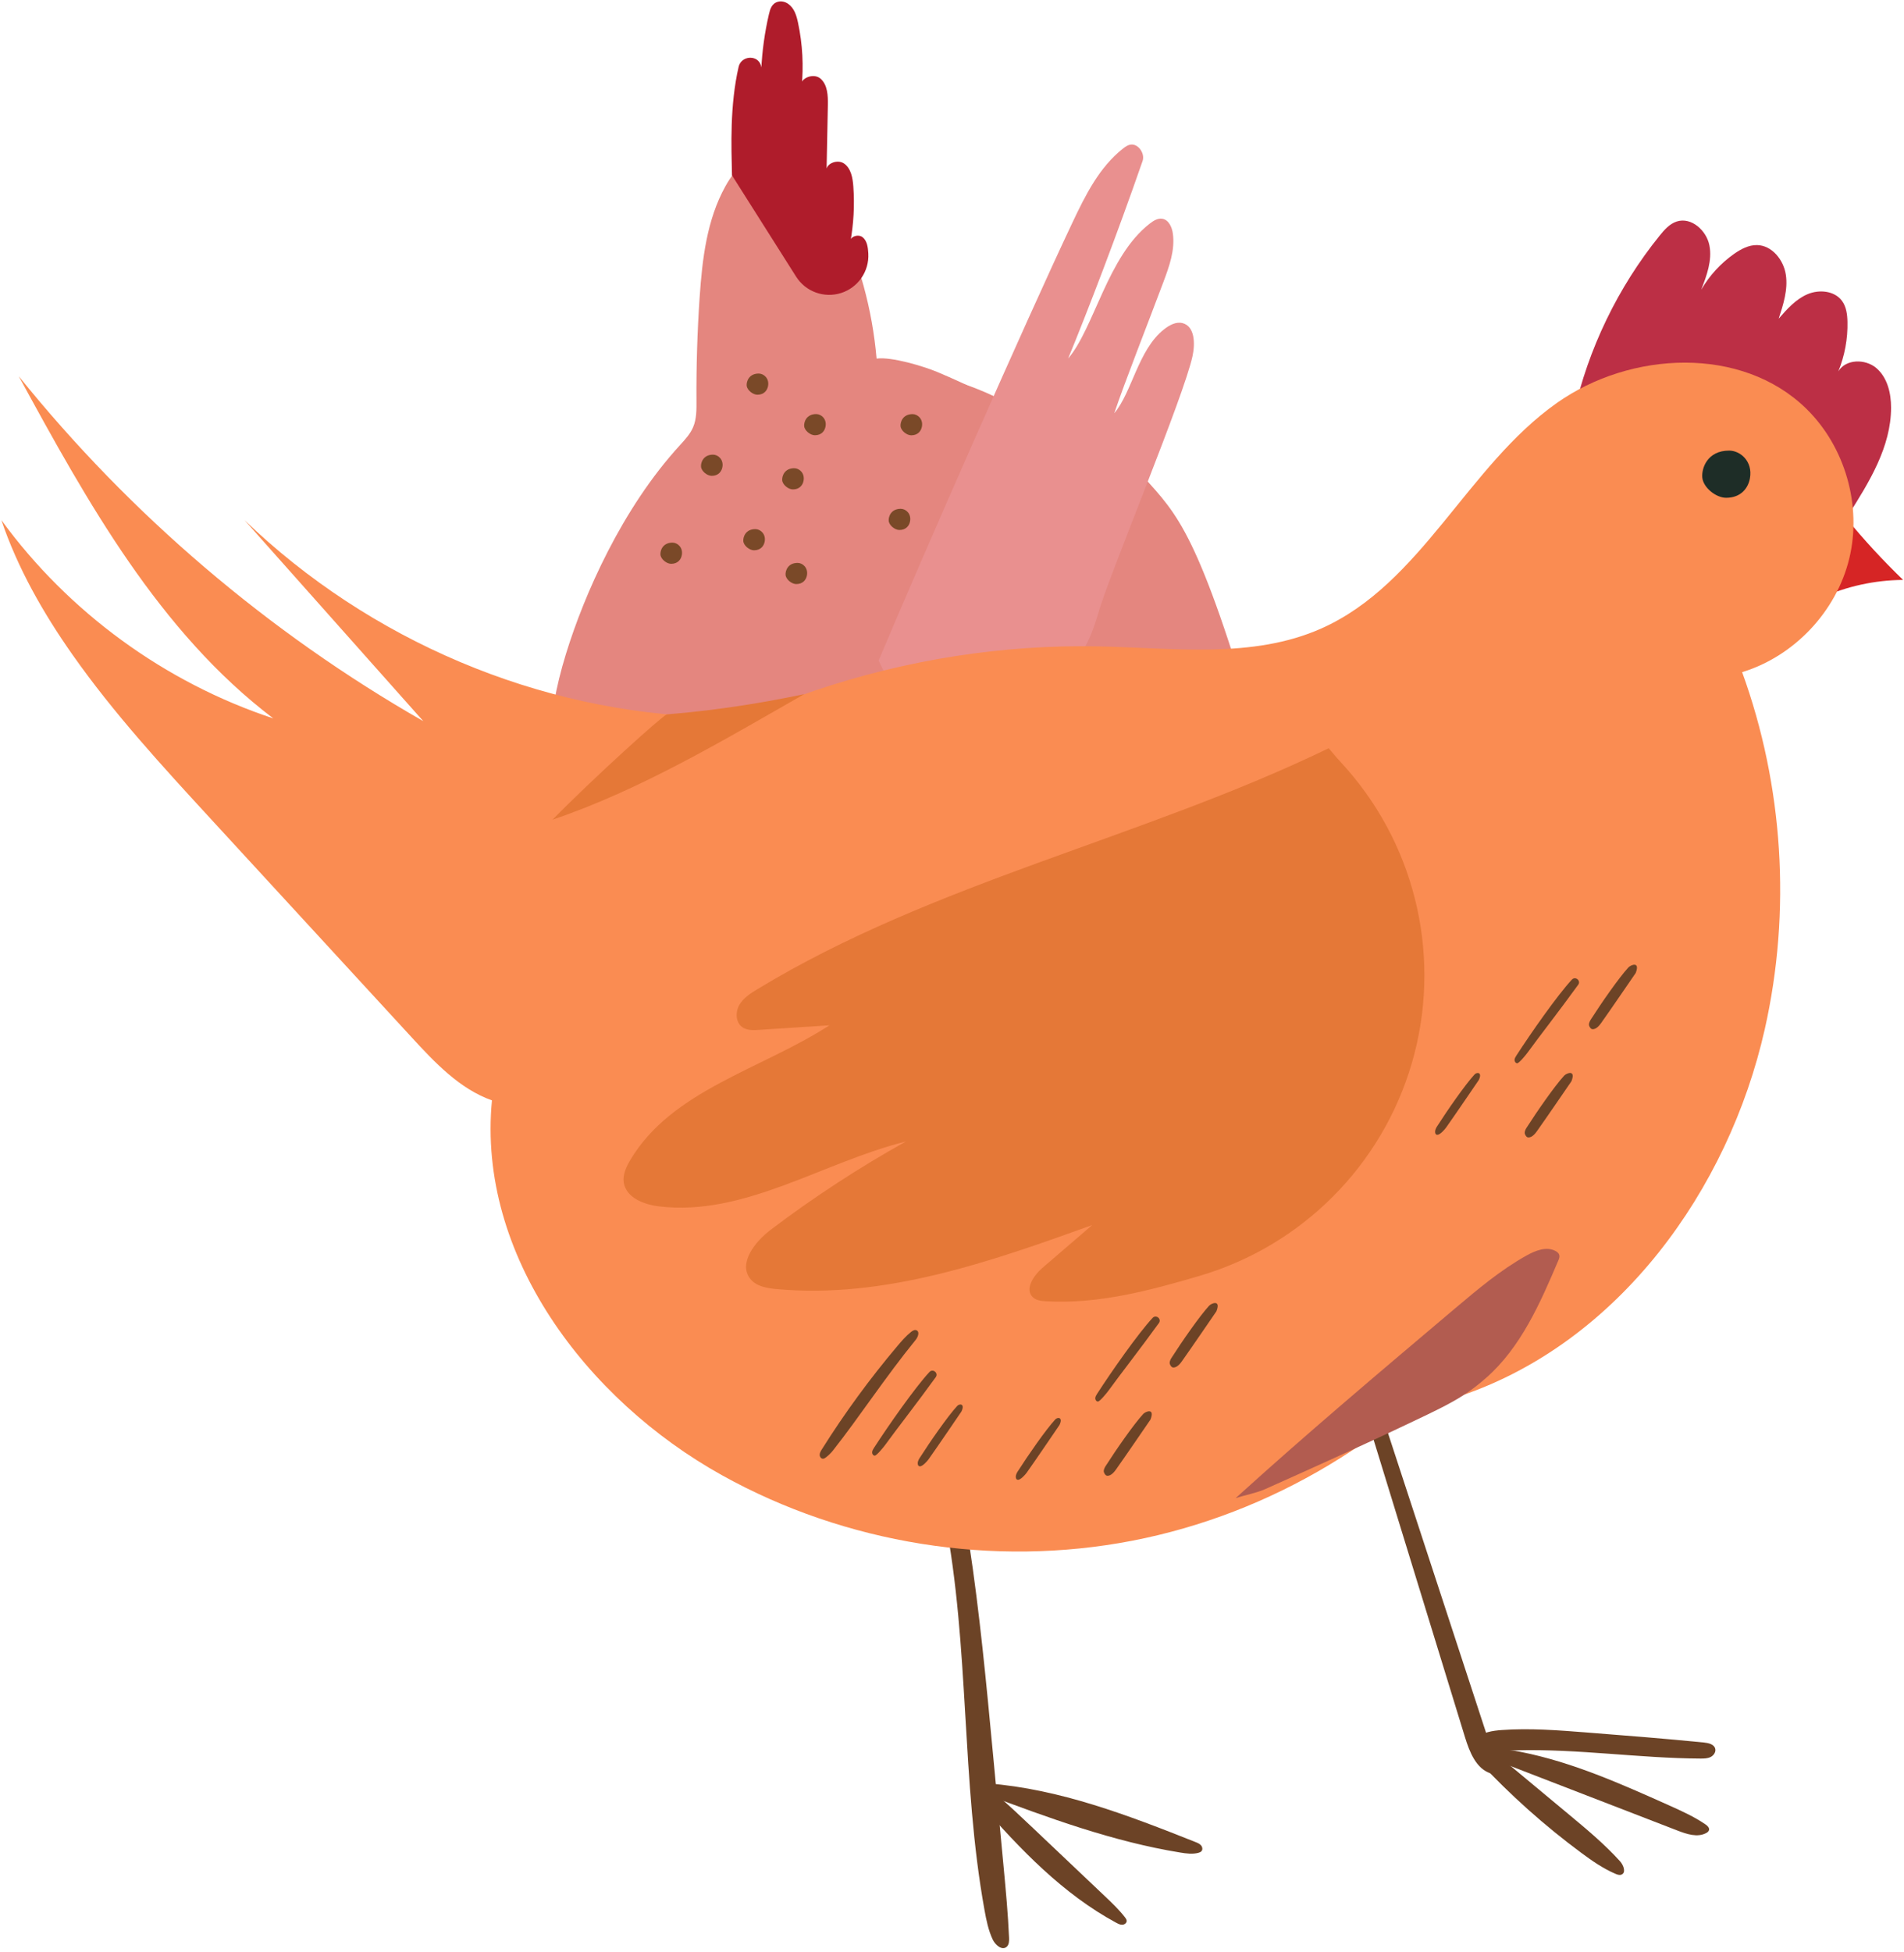 <svg width="446" height="457" viewBox="0 0 446 457" fill="none" xmlns="http://www.w3.org/2000/svg">
<path d="M132.582 153.083C136.832 139.286 145.646 119.09 159.303 104.207C160.473 102.925 161.681 101.621 162.357 100.025C163.179 98.1 163.157 95.936 163.142 93.843C163.09 85.762 163.336 77.677 163.886 69.615C164.499 60.66 165.568 51.454 169.926 43.608C171.062 41.56 172.467 39.575 174.43 38.297C178.414 35.703 183.935 36.63 187.792 39.4C191.653 42.169 194.153 46.427 196.216 50.706C201.236 61.116 204.342 72.448 205.333 83.964C208.797 83.489 216.332 85.751 219.554 87.103C234.583 93.416 244.981 100.036 258.766 108.737C267.249 114.094 274.224 128.669 278.437 137.315C308.785 199.595 271.332 250.602 258.766 260.503C247.16 269.645 226.194 249.962 211.423 249.662C196.651 249.363 170.029 253.605 144.407 214.184C135.538 194.474 122.562 185.605 132.582 153.083Z" fill="#E4867F"/>
<path d="M180.565 168.669L169.246 157.113C174.61 156.155 179.973 155.197 185.337 154.238C184.328 159.024 182.916 163.725 180.565 168.669Z" fill="#E95732"/>
<path d="M180.95 236.012C179.996 223.096 177.736 162.252 181.461 151.115C182.87 146.9 184.749 142.786 187.537 139.322C190.325 135.86 194.087 133.073 198.4 131.997C202.52 130.969 206.916 131.549 210.922 132.955C214.929 134.362 218.605 136.56 222.193 138.829C236.054 147.599 281.824 195.938 294.798 205.971C288.233 204.389 253.044 219.749 246.771 222.255C235.802 226.638 223.908 228.024 212.404 230.708C202.39 233.044 192.579 236.387 180.95 236.012Z" fill="#E78D86"/>
<path d="M184.711 157.074C185.135 158.35 187.129 159.27 188.46 158.953C190.393 158.492 191.056 157.039 190.982 155.694C190.857 153.422 188.876 152.435 187.401 152.787C184.55 153.467 184.328 155.92 184.711 157.074Z" fill="#1D4242"/>
<path d="M230.676 161.896C218.574 154.779 207.502 145.916 197.907 135.669C197.253 134.971 196.591 134.242 196.256 133.346C195.952 132.53 195.941 131.638 195.939 130.767C195.919 125.711 195.993 120.655 196.161 115.602C196.186 114.842 196.222 114.048 196.601 113.39C196.982 112.732 197.821 112.271 198.517 112.574C198.936 112.756 199.208 113.16 199.444 113.551C201.443 116.872 202.408 120.806 202.171 124.675C201.819 121.557 202.137 118.363 203.098 115.375C203.416 114.384 203.958 113.278 204.977 113.071C206.666 112.726 207.583 114.958 207.818 116.665C208.335 120.421 208.851 124.176 209.368 127.93C209.675 125.609 210.339 123.334 211.332 121.213C211.669 120.493 212.129 119.72 212.9 119.529C214.303 119.182 215.257 120.913 215.592 122.319C216.228 124.99 216.587 127.727 216.662 130.472C216.86 128.752 217.566 127.094 218.668 125.76C219.204 125.109 219.975 124.489 220.803 124.65C221.665 124.816 222.14 125.727 222.458 126.544C224.308 131.303 225.032 136.497 224.555 141.58C224.534 140.338 224.816 139.093 225.37 137.981C225.5 137.724 225.74 137.542 226.023 137.484C227.121 137.266 227.589 139.072 227.801 140.17C229.226 147.55 230.141 155.028 230.676 161.896Z" fill="#AF1C2B"/>
<path d="M154.329 192.639C147.781 207.67 143.355 223.625 141.221 239.879C144.099 237.814 146.611 235.236 148.6 232.299C148.377 238.906 148.646 245.528 149.409 252.095C150.613 250.31 151.813 248.524 153.013 246.742C160.415 257.689 169.8 267.29 180.573 274.939C180.441 272.026 180.309 269.115 180.178 266.202C189.908 268.333 199.931 269.119 209.875 268.54C212.929 268.359 216.057 268.027 218.783 266.646C224.425 263.785 226.997 257.271 229.101 251.309C232.238 253.161 235.856 254.186 239.496 254.256C239.614 252.825 239.732 251.391 239.848 249.958C244.254 255.143 248.887 260.132 253.734 264.906C255.947 261.191 258.903 257.922 262.376 255.344C266.812 258.007 271.247 260.674 275.683 263.338C275.835 262.348 275.983 261.358 276.131 260.365C277.43 261.477 279.294 261.888 280.938 261.424C290.441 253.141 297.903 242.529 302.48 230.784C304.387 231.895 306.294 233.003 308.201 234.111C308.675 219.11 309.149 204.106 309.622 189.101C301.964 188.677 298.461 180.681 294.881 173.274C280.722 124.507 275.794 120.565 267.91 111.696C266.256 101.732 254.918 113.175 250.745 103.978C195.968 61.435 155.562 103.977 132.112 171.811C132.826 178.516 129.127 185.06 132.113 191.104C135.099 197.151 140.038 202.465 146.397 204.707C147.055 204.937 147.788 205.135 148.433 204.868C149.143 204.576 149.524 203.816 149.843 203.119C151.238 200.081 152.628 197.039 154.329 192.639Z" fill="#E4867F"/>
<path d="M282.663 177.91C285.287 170.452 287.734 162.935 289.999 155.362C291.808 162.166 293.876 168.897 296.204 175.539C293.801 175.194 291.311 175.457 289.033 176.292C286.599 177.187 284.36 178.736 282.663 177.91Z" fill="#CC736F"/>
<path d="M143.304 204.92C147.47 199.846 150.061 187.055 170.995 176.256C163.658 187.055 150.831 202.493 148.164 209.06C146.658 207.587 143.106 204.499 143.304 204.92Z" fill="#CC736F"/>
<path d="M193.859 261.766C195.342 280.579 190.6 299.878 195.158 318.187C195.392 319.134 195.691 320.137 196.431 320.771C196.588 320.903 196.776 321.021 196.983 321.005C197.351 320.982 197.545 320.561 197.644 320.206C198.43 317.447 198.381 314.527 198.325 311.66C198.016 295.978 197.621 280.299 197.062 264.627C197.026 263.548 196.927 262.338 196.108 261.635C195.29 260.928 193.603 261.47 193.859 261.766Z" fill="#D62525"/>
<path d="M196.963 321.738C191.179 318.19 186.134 312.537 182.839 306.605C182.307 305.651 181.968 304.165 182.954 303.701C183.339 303.52 183.79 303.593 184.194 303.711C186.026 304.237 187.509 305.569 188.827 306.944C191.797 310.044 194.292 313.599 196.2 317.446C197.285 312.284 199.495 307.358 202.628 303.113C202.987 302.629 203.375 302.139 203.914 301.87C204.453 301.6 205.183 301.623 205.578 302.08C205.89 302.439 205.917 302.958 205.89 303.435C205.785 305.609 204.97 307.683 204.046 309.656C202.036 313.948 199.666 318.571 196.963 321.738Z" fill="#D62525"/>
<path d="M195.631 318.859C194.674 315.561 192.981 312.529 191.757 309.323C190.537 306.113 189.794 302.536 190.83 299.264C191.093 298.432 191.649 297.508 192.52 297.508C193.447 297.505 193.993 298.524 194.302 299.399C196.308 305.041 197.301 311.042 197.222 317.03C197.212 317.882 196.874 319.02 195.631 318.859Z" fill="#D62525"/>
<path d="M261.075 252.506C260.94 260.839 262.417 269.102 262.972 277.415C263.709 288.385 262.867 299.578 265.656 310.21C265.863 311.005 266.189 311.903 266.961 312.186C268.273 310.703 268.234 308.5 268.125 306.523C267.093 288.112 266.064 269.698 265.034 251.283C264.982 250.382 264.903 249.402 264.285 248.741C262.42 249.951 261.328 252.26 261.075 252.506Z" fill="#D62525"/>
<path d="M267.139 312.636C263.614 312.429 260.408 310.597 257.488 308.618C253.555 305.957 249.76 302.82 247.557 298.615C247.317 298.158 247.094 297.664 247.13 297.151C247.173 296.638 247.571 296.116 248.083 296.122C248.376 296.125 248.639 296.29 248.882 296.444C254.864 300.315 260.438 304.813 265.482 309.841C266.199 310.558 266.962 311.442 267.139 312.636Z" fill="#D62525"/>
<path d="M266.95 312.553C260.949 307.644 256.132 301.3 253.011 294.204C252.705 293.51 252.478 292.56 253.09 292.113C253.652 291.702 254.435 292.093 254.997 292.507C256.848 293.862 258.519 295.46 259.953 297.246C261.248 298.864 262.35 300.626 263.425 302.395C265.207 305.329 266.989 308.545 266.95 312.553Z" fill="#D62525"/>
<path d="M164.209 109.276C164.302 110.338 165.648 111.418 166.717 111.418C168.264 111.418 169.03 110.416 169.217 109.366C169.535 107.587 168.208 106.458 167.027 106.458C164.739 106.458 164.13 108.312 164.209 109.276Z" fill="#7A4928"/>
<path d="M174.906 90.284C174.999 91.346 176.345 92.426 177.414 92.426C178.961 92.426 179.728 91.424 179.914 90.374C180.232 88.595 178.905 87.466 177.724 87.466C175.437 87.466 174.827 89.32 174.906 90.284Z" fill="#7A4928"/>
<path d="M183.225 112.454C183.319 113.515 184.664 114.596 185.733 114.596C187.281 114.596 188.047 113.594 188.234 112.544C188.551 110.765 187.225 109.636 186.043 109.636C183.756 109.636 183.147 111.49 183.225 112.454Z" fill="#7A4928"/>
<path d="M174.116 126.709C174.209 127.77 175.554 128.851 176.62 128.851C178.171 128.851 178.937 127.849 179.124 126.799C179.438 125.019 178.115 123.891 176.934 123.891C174.646 123.891 174.033 125.745 174.116 126.709Z" fill="#7A4928"/>
<path d="M184.016 134.621C184.109 135.682 185.455 136.762 186.52 136.762C188.071 136.762 188.837 135.761 189.024 134.711C189.338 132.931 188.015 131.803 186.834 131.803C184.547 131.803 183.934 133.657 184.016 134.621Z" fill="#7A4928"/>
<path d="M208.173 121.949C208.263 123.014 209.612 124.095 210.677 124.095C212.228 124.095 212.995 123.093 213.178 122.043C213.495 120.264 212.172 119.135 210.991 119.135C208.704 119.135 208.091 120.989 208.173 121.949Z" fill="#7A4928"/>
<path d="M225.997 126.699C226.087 127.764 227.436 128.845 228.502 128.845C230.053 128.845 230.819 127.843 231.002 126.793C231.32 125.014 229.997 123.885 228.815 123.885C226.528 123.885 225.915 125.739 225.997 126.699Z" fill="#7A4928"/>
<path d="M227.972 109.287C228.062 110.352 229.411 111.433 230.476 111.433C232.027 111.433 232.794 110.431 232.977 109.381C233.295 107.601 231.971 106.473 230.79 106.473C228.503 106.473 227.89 108.327 227.972 109.287Z" fill="#7A4928"/>
<path d="M188.373 99.769C188.463 100.834 189.809 101.914 190.874 101.914C192.425 101.914 193.191 100.912 193.378 99.862C193.696 98.083 192.369 96.954 191.188 96.954C188.9 96.954 188.291 98.808 188.373 99.769Z" fill="#7A4928"/>
<path d="M210.948 99.784C211.037 100.846 212.387 101.926 213.452 101.926C215.003 101.926 215.769 100.924 215.956 99.874C216.27 98.095 214.947 96.966 213.766 96.966C211.478 96.966 210.865 98.82 210.948 99.784Z" fill="#7A4928"/>
<path d="M154.706 129.875C154.796 130.936 156.145 132.016 157.211 132.016C158.762 132.016 159.528 131.015 159.715 129.965C160.029 128.185 158.706 127.057 157.525 127.057C155.237 127.057 154.624 128.911 154.706 129.875Z" fill="#7A4928"/>
<path d="M171.464 41.057C171.464 41.057 178.865 52.745 186.482 64.773C188.717 68.305 193.057 69.878 197.037 68.604C201.018 67.326 203.634 63.517 203.395 59.346C203.395 59.342 203.395 59.342 203.395 59.342C203.317 57.959 203.141 56.412 202.065 55.548C200.984 54.685 198.85 55.466 199.164 56.812C199.964 52.461 200.207 48.013 199.882 43.603C199.736 41.637 199.343 39.439 197.733 38.299C196.122 37.159 193.165 38.362 193.61 40.287C193.715 35.073 193.816 29.859 193.92 24.645C193.965 22.399 193.872 19.835 192.16 18.381C190.448 16.931 186.908 18.478 187.757 20.556C188.276 15.496 188 10.349 186.942 5.37C186.587 3.688 186.09 1.924 184.61 0.893C183.926 0.414 183.055 0.201 182.248 0.41C180.782 0.788 180.397 2.122 180.113 3.348C179.13 7.587 178.529 11.919 178.319 16.265C178.379 15.97 178.349 15.656 178.252 15.335C177.471 12.737 173.617 13.006 173.016 15.656C170.937 24.758 171.307 34.225 171.464 41.057Z" fill="#AF1C2B"/>
<path d="M205.813 154.67C215.804 130.906 240.215 75.347 251.244 52.047C254.257 45.682 257.524 39.13 263.059 34.779C263.687 34.286 264.408 33.803 265.204 33.841C266.871 33.916 268.198 36.098 267.649 37.676C261.669 54.917 254.795 72.791 250.209 83.944C256.32 76.798 259.448 59.971 269.331 52.353C270.176 51.699 271.173 51.056 272.231 51.217C273.745 51.445 274.526 53.164 274.735 54.682C275.274 58.558 273.88 62.411 272.504 66.078C268.673 76.304 263.463 89.457 261.011 96.76C265.178 91.842 266.599 81.896 272.661 77.119C273.906 76.14 275.468 75.265 277.004 75.658C279.875 76.394 279.972 80.408 279.359 83.309C277.367 92.716 260.196 133.731 257.453 142.948C256.003 147.819 254.309 153.04 250.209 156.041C247.813 157.791 244.857 158.568 241.953 159.174C230.901 161.48 219.448 161.85 208.269 160.257C208.06 159.51 207.85 158.77 205.813 154.67Z" fill="#E9908F"/>
<path d="M432.476 121.346C436.625 126.418 441.073 131.239 445.794 135.788C439.144 135.833 432.506 137.291 426.455 140.041C428.828 133.882 431.198 127.718 432.476 121.346Z" fill="#D62525"/>
<path d="M368.634 96.844C372.031 81.662 378.976 67.283 388.757 55.177C389.867 53.801 391.105 52.392 392.786 51.858C396.188 50.774 399.738 53.962 400.419 57.464C401.103 60.966 399.791 64.517 398.498 67.844C400.419 64.536 403.065 61.65 406.193 59.449C407.797 58.324 409.628 57.348 411.587 57.386C415.093 57.457 417.799 60.862 418.322 64.33C418.849 67.795 417.739 71.279 416.648 74.609C418.602 72.37 420.654 70.06 423.387 68.894C426.119 67.724 429.741 68.061 431.49 70.468C432.495 71.85 432.72 73.652 432.757 75.364C432.847 79.322 432.11 83.295 430.615 86.958C432.35 84.035 436.954 83.979 439.533 86.196C442.112 88.412 442.979 92.064 442.972 95.461C442.961 104.589 437.889 112.845 432.989 120.545C431.893 122.26 430.731 124.047 428.956 125.041C425.353 127.059 420.905 125.105 417.261 123.161C402.157 115.106 387.057 107.052 368.634 96.844Z" fill="#BC2F45"/>
<path d="M221.322 355.464C227.153 385.69 225.131 416.989 230.621 447.279C231.044 449.612 231.518 451.963 232.52 454.112C233.133 455.416 234.71 456.788 235.802 455.85C236.377 455.356 236.396 454.485 236.366 453.723C236.123 448.139 235.6 442.57 235.076 437.004C234.247 428.217 233.421 419.43 232.595 410.643C231.04 394.152 229.489 377.654 226.996 361.284C226.656 359.037 226.211 356.623 224.566 355.057C224.013 354.53 223.273 354.111 222.518 354.219C221.763 354.331 221.251 355.109 221.322 355.464Z" fill="#6C4326"/>
<path d="M229.69 422.392C239.008 433.056 249.018 443.491 261.475 450.219C261.92 450.458 262.391 450.697 262.892 450.679C263.396 450.66 263.92 450.282 263.916 449.782C263.912 449.475 263.722 449.206 263.535 448.963C262.103 447.117 260.403 445.502 258.706 443.895L241.946 428.013C239.135 425.352 236.325 422.687 233.383 420.168C232.736 419.611 231.963 419.028 231.122 419.17C230.247 419.32 229.675 420.247 229.634 421.136C229.593 422.022 229.956 422.874 229.69 422.392Z" fill="#6C4326"/>
<path d="M230.621 420.033C245.59 425.647 260.705 431.216 276.489 433.777C277.883 434.005 279.33 434.203 280.698 433.844C280.986 433.766 281.285 433.653 281.468 433.418C281.77 433.033 281.643 432.435 281.318 432.069C280.989 431.702 280.515 431.508 280.055 431.325C264.312 425.068 248.225 418.878 231.335 417.581C230.976 417.555 230.598 417.533 230.277 417.69C229.664 417.985 229.499 418.837 229.742 419.476C229.989 420.112 230.527 420.583 230.621 420.033Z" fill="#6C4326"/>
<path d="M319.525 329.846C327.401 355.471 335.276 381.097 343.151 406.722C344.227 410.221 345.779 414.216 349.284 415.27C350.469 413.401 349.815 410.964 349.127 408.86C340.647 382.954 332.162 357.049 323.682 331.147C323.427 330.369 323.132 329.54 322.456 329.084C321.779 328.628 320.617 328.856 319.525 329.846Z" fill="#6C4326"/>
<path d="M346.456 412.461C353.756 420.291 361.773 427.453 370.377 433.825C372.911 435.702 375.52 437.522 378.42 438.759C378.854 438.942 379.344 439.118 379.788 438.953C380.958 438.52 380.323 436.741 379.482 435.817C375.856 431.811 371.689 428.342 367.536 424.889C361.765 420.086 355.991 415.283 350.22 410.48C349.854 410.177 349.476 409.867 349.024 409.725C348.205 409.471 347.233 409.886 346.852 410.652C346.475 411.422 346.733 412.446 346.456 412.461Z" fill="#6C4326"/>
<path d="M347.649 411.196C346.987 409.835 346.322 408.479 345.66 407.122C347.252 405.586 349.622 405.242 351.827 405.085C358.353 404.621 364.905 405.133 371.431 405.642C380.674 406.363 389.921 407.088 399.146 408.011C400.207 408.116 401.501 408.411 401.777 409.443C401.986 410.22 401.43 411.039 400.708 411.398C399.991 411.76 399.15 411.768 398.346 411.768C383.949 411.7 369.607 409.454 355.217 409.839C351.655 409.932 347.776 410.097 347.649 411.196Z" fill="#6C4326"/>
<path d="M346.456 410.895C349.319 409.165 352.945 409.557 356.226 410.208C368.303 412.6 379.661 417.668 390.897 422.695C393.853 424.022 396.828 425.356 399.501 427.188C399.96 427.505 400.461 427.973 400.327 428.515C400.244 428.836 399.949 429.053 399.658 429.21C397.624 430.294 395.143 429.475 392.993 428.645C378.82 423.17 364.647 417.694 350.474 412.222C349.323 411.778 348.045 411.202 346.456 410.895Z" fill="#6C4326"/>
<path d="M131.499 193.974C166.85 165.773 212.232 150.415 257.447 151.354C275.021 151.716 293.459 154.303 309.519 147.156C332.955 136.728 343.726 109.141 364.687 94.351C381.966 82.162 408.003 80.918 423.122 95.707C432.227 104.614 436.185 118.455 433.168 130.83C430.152 143.206 420.266 153.667 408.085 157.386C417.747 183.987 419.612 213.369 413.389 240.975C404.863 278.781 379.141 314.184 342.471 326.728C346.279 322.325 348.503 316.577 348.649 310.757C327.789 336.457 297.694 354.491 265.195 360.767C232.696 367.042 198.048 361.511 169.118 345.427C137.348 327.767 111.738 293.837 115.236 257.656C107.634 254.95 101.859 248.798 96.395 242.859C80.708 225.808 65.017 208.753 49.331 191.698C37.987 179.364 26.602 166.984 16.966 153.275C10.119 143.531 4.15 133.073 0.326 121.792C16.054 143.362 38.652 159.838 64.001 168.207C37.284 147.915 20.457 117.55 4.396 88.094C30.586 120.596 62.906 148.143 99.146 168.853L57.288 121.804C86.516 149.915 126.214 166.876 166.76 167.878C173.503 166.895 180.186 165.516 186.771 163.759" fill="#FA8C52"/>
<path d="M129.437 191.924C150.02 184.976 169.855 173.116 188.39 162.531C169.392 166.531 156.919 167.114 156.161 167.297C155.256 167.514 138.945 182.206 129.437 191.924Z" fill="#E57837"/>
<path d="M296.43 348.647C308.23 343.355 320.034 338.066 331.703 332.493C335.365 330.744 339.122 329.002 342.553 326.846C344.526 325.605 346.347 324.184 348.103 322.641C356.255 315.483 360.77 305.16 365.012 295.18C365.192 294.758 365.375 294.298 365.252 293.857C365.14 293.446 364.784 293.151 364.414 292.945C362.31 291.771 359.694 292.803 357.59 293.973C351.527 297.352 346.178 301.859 340.875 306.333C323.211 321.243 305.55 336.152 289.43 350.8C291.811 350.015 294.319 349.593 296.43 348.647Z" fill="#B25C50"/>
<path d="M293.373 258.808C292.883 259.429 292.315 259.985 291.687 260.464C291.474 260.625 291.239 260.785 290.973 260.778C290.525 260.77 290.207 260.281 290.222 259.836C290.233 259.387 290.48 258.98 290.719 258.603C296.049 250.118 301.981 242.011 308.451 234.356C309.43 233.201 310.428 232.046 311.613 231.101C311.972 230.813 312.439 230.533 312.869 230.693C313.706 231.011 313.261 232.274 312.697 232.966C305.618 241.641 299.488 251.045 293.373 258.808Z" fill="#6C4326"/>
<path d="M305.975 259.098C305.601 259.617 303.964 261.624 303.523 261.632C303.149 261.636 302.88 261.232 302.891 260.858C302.902 260.488 303.111 260.155 303.313 259.841C306.673 254.631 312.956 245.657 316.328 242.043C317.135 241.176 318.496 242.289 317.804 243.25C317.797 243.258 317.793 243.265 317.785 243.272C313.319 249.451 308.748 255.263 305.975 259.098Z" fill="#6C4326"/>
<path d="M357.857 246.422C357.484 246.942 355.846 248.953 355.402 248.96C355.032 248.964 354.763 248.557 354.774 248.187C354.785 247.816 354.994 247.48 355.196 247.17C358.556 241.96 364.839 232.985 368.211 229.367C369.018 228.504 370.379 229.614 369.687 230.575C369.68 230.586 369.676 230.593 369.668 230.601C365.202 236.779 360.631 242.591 357.857 246.422Z" fill="#6C4326"/>
<path d="M315.747 262.454C315.493 262.809 314.315 264.207 313.658 264.124C313.254 264.076 313.19 263.672 313.19 263.422C313.19 262.775 313.605 262.229 313.74 262.016C315.99 258.496 320.187 252.426 322.437 249.985C322.979 249.398 324.329 249.432 323.424 251.293C323.42 251.297 317.597 259.864 315.747 262.454Z" fill="#6C4326"/>
<path d="M338.72 264.046C338.466 264.401 337.288 265.799 336.63 265.716C336.227 265.668 336.163 265.264 336.163 265.014C336.163 264.367 336.578 263.821 336.713 263.608C338.963 260.087 343.16 254.017 345.41 251.577C345.952 250.99 347.301 251.023 346.397 252.885C346.393 252.889 340.57 261.455 338.72 264.046Z" fill="#6C4326"/>
<path d="M360.016 264.87C359.766 265.225 358.858 266.496 357.882 266.316C357.482 266.242 357.149 265.55 357.149 265.3C357.149 264.653 357.564 264.107 357.699 263.894C359.945 260.374 364.143 254.304 366.396 251.863C366.938 251.276 369.207 250.346 368.101 253.171C368.097 253.175 361.87 262.28 360.016 264.87Z" fill="#6C4326"/>
<path d="M375.068 239.524C374.818 239.879 373.909 241.15 372.934 240.971C372.534 240.896 372.201 240.205 372.201 239.954C372.201 239.308 372.616 238.762 372.751 238.549C374.997 235.028 379.194 228.958 381.448 226.517C381.99 225.93 384.259 225 383.153 227.825C383.149 227.829 376.922 236.934 375.068 239.524Z" fill="#6C4326"/>
<path d="M195.157 339.587C194.667 340.208 194.099 340.765 193.471 341.247C193.262 341.404 193.023 341.565 192.757 341.561C192.309 341.553 191.995 341.064 192.006 340.615C192.021 340.167 192.264 339.763 192.503 339.382C197.837 330.897 203.769 322.79 210.238 315.139C211.214 313.981 212.216 312.826 213.397 311.88C213.759 311.592 214.223 311.312 214.653 311.473C215.49 311.79 215.049 313.054 214.481 313.745C207.405 322.424 201.272 331.824 195.157 339.587Z" fill="#6C4326"/>
<path d="M207.371 338.304C206.994 338.824 205.357 340.834 204.916 340.838C204.542 340.846 204.273 340.438 204.288 340.068C204.299 339.695 204.504 339.362 204.706 339.048C208.07 333.841 214.353 324.864 217.725 321.249C218.528 320.386 219.889 321.496 219.197 322.456C219.193 322.464 219.186 322.475 219.179 322.483C214.716 328.661 210.141 334.469 207.371 338.304Z" fill="#6C4326"/>
<path d="M259.643 325.638C259.265 326.157 257.628 328.164 257.187 328.172C256.817 328.176 256.544 327.768 256.559 327.398C256.57 327.028 256.776 326.695 256.978 326.381C260.338 321.171 266.621 312.197 269.996 308.583C270.803 307.716 272.16 308.83 271.469 309.79C271.465 309.798 271.457 309.805 271.45 309.813C266.987 315.991 262.412 321.803 259.643 325.638Z" fill="#6C4326"/>
<path d="M217.531 341.67C217.281 342.022 216.1 343.423 215.442 343.337C215.038 343.289 214.975 342.889 214.975 342.638C214.975 341.992 215.39 341.442 215.528 341.233C217.774 337.708 221.971 331.638 224.225 329.198C224.763 328.611 226.113 328.645 225.208 330.506C225.208 330.513 219.381 339.076 217.531 341.67Z" fill="#6C4326"/>
<path d="M240.501 344.826C240.25 345.177 239.069 346.575 238.412 346.493C238.008 346.444 237.944 346.044 237.944 345.794C237.944 345.147 238.359 344.598 238.497 344.388C240.744 340.864 244.941 334.794 247.195 332.353C247.733 331.766 249.082 331.8 248.178 333.661C248.178 333.665 242.351 342.232 240.501 344.826Z" fill="#6C4326"/>
<path d="M261.411 344.091C261.16 344.443 260.256 345.714 259.277 345.534C258.88 345.463 258.544 344.772 258.544 344.521C258.544 343.875 258.959 343.325 259.093 343.116C261.34 339.591 265.541 333.525 267.791 331.081C268.333 330.494 270.602 329.563 269.495 332.389C269.492 332.396 263.265 341.498 261.411 344.091Z" fill="#6C4326"/>
<path d="M276.851 318.743C276.601 319.094 275.696 320.365 274.717 320.186C274.321 320.115 273.984 319.423 273.984 319.173C273.984 318.526 274.399 317.977 274.534 317.767C276.78 314.243 280.981 308.177 283.231 305.732C283.773 305.145 286.042 304.215 284.936 307.04C284.932 307.048 278.705 316.149 276.851 318.743Z" fill="#6C4326"/>
<path d="M398.748 111.783C398.95 114.157 401.951 116.556 404.332 116.556C407.785 116.556 409.493 114.329 409.912 111.985C410.615 108.02 407.666 105.508 405.031 105.508C399.929 105.508 398.568 109.638 398.748 111.783Z" fill="#1E2D27"/>
<path d="M311.236 175.201C267.611 196.323 218.872 206.474 177.429 231.61C175.799 232.596 174.117 233.673 173.175 235.325C172.229 236.981 172.308 239.38 173.852 240.494C174.947 241.287 176.419 241.23 177.769 241.144C183.278 240.789 188.787 240.434 194.297 240.076C178.314 250.41 157.339 255.273 147.628 271.64C146.675 273.243 145.83 275.071 146.122 276.918C146.671 280.453 150.843 282.053 154.393 282.479C174.367 284.871 192.704 272.133 212.222 267.271C201.2 273.415 190.604 280.326 180.542 287.944C176.812 290.766 172.831 295.871 175.791 299.493C177.201 301.22 179.637 301.627 181.858 301.833C207.128 304.18 231.965 295.449 255.841 286.852L244.194 296.865C242.105 298.656 239.937 301.904 241.959 303.769C242.748 304.494 243.899 304.625 244.968 304.688C257.194 305.417 269.278 302.195 281.025 298.738V298.734C305.006 291.674 323.735 272.888 330.728 248.889C337.721 224.889 332.01 198.984 315.579 180.146C313.808 178.217 312.343 176.543 311.236 175.201Z" fill="#E57837"/>
</svg>

